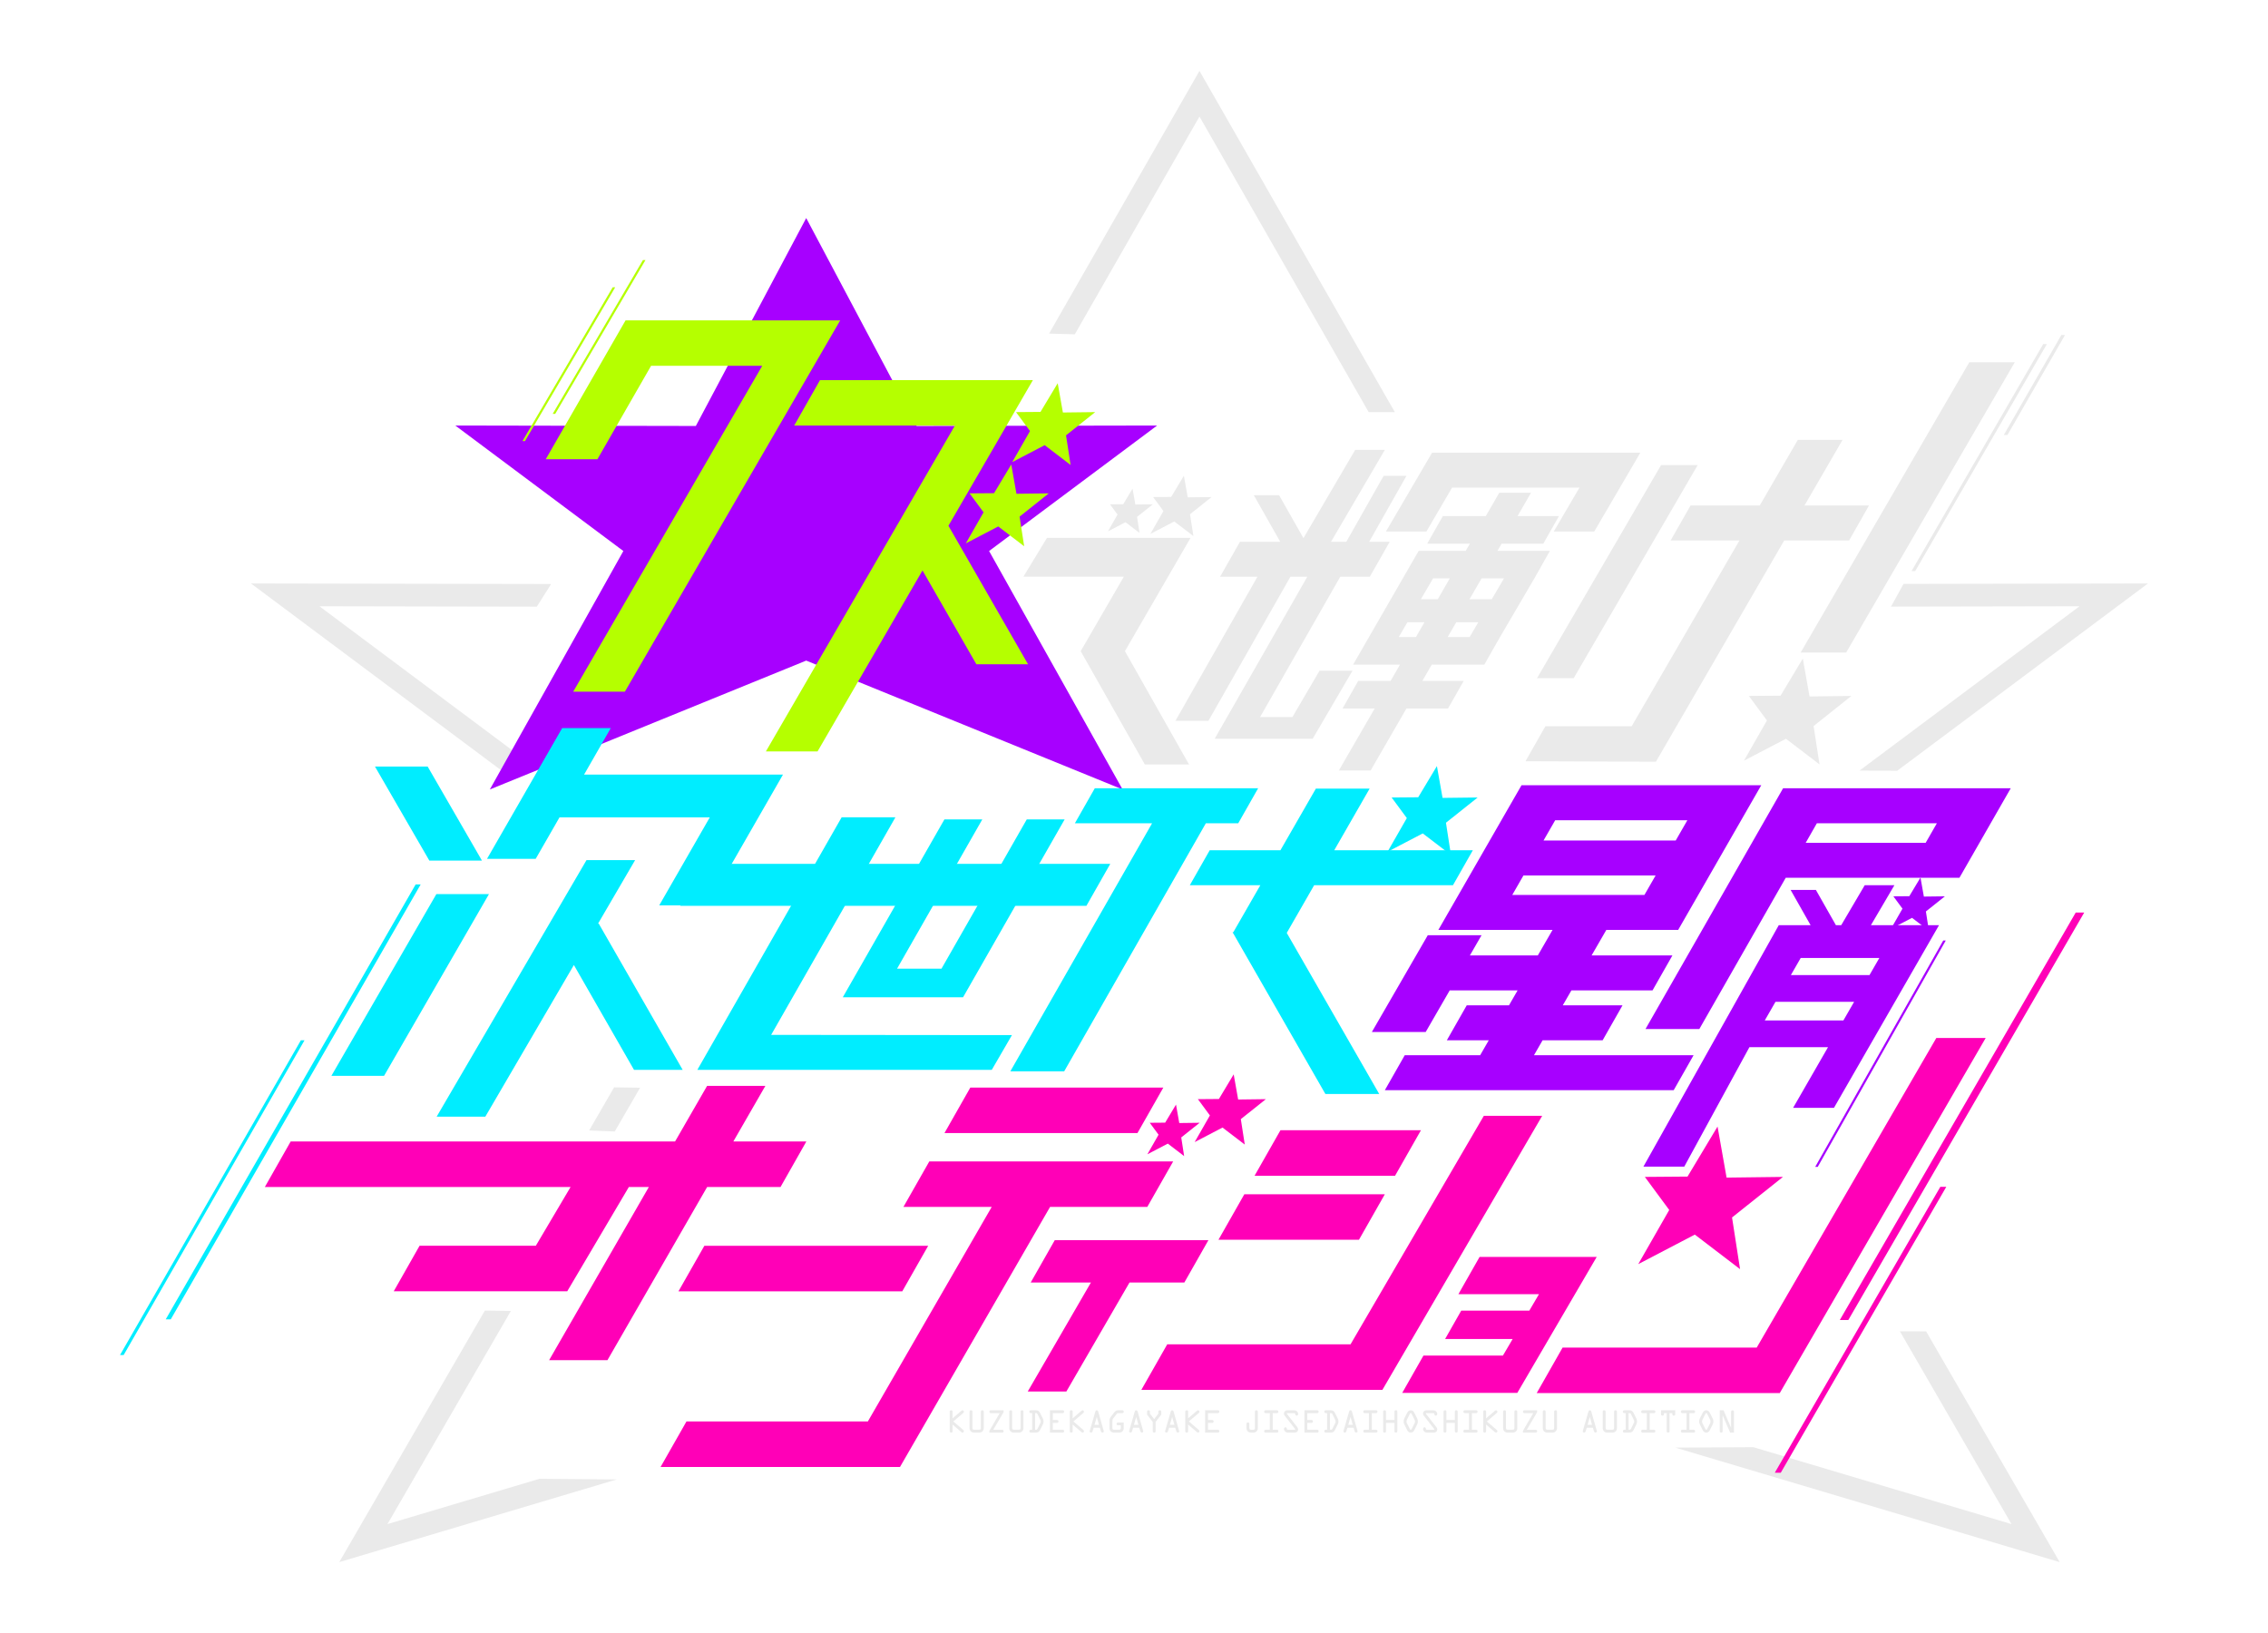 <?xml version="1.0" encoding="UTF-8"?><svg id="_レイヤー_3" xmlns="http://www.w3.org/2000/svg" viewBox="0 0 1500 1080"><defs><style>.cls-1{fill:#a700ff;}.cls-2{fill:#eaeaea;}.cls-3{fill:#b5ff00;}.cls-4{fill:#00edff;}.cls-5{fill:#ff00b7;}</style></defs><polygon class="cls-2" points="423.35 719.37 406.15 719.13 389.64 747.65 406.59 748.31 423.35 719.37"/><polygon class="cls-2" points="256.26 1007.97 337.88 867 320.68 866.76 224.37 1033.12 407.89 978.45 356.8 978.02 256.26 1007.97"/><polygon class="cls-2" points="1375.36 400.95 1229.84 509.63 1254.73 509.76 1420.63 385.87 1258.94 386.17 1250.66 401.19 1375.36 400.95"/><polygon class="cls-2" points="793.3 77.07 905.21 272.54 922.5 272.54 793.3 46.88 693.84 220.62 710.85 221.1 793.3 77.07"/><polygon class="cls-2" points="211.25 400.95 355.03 401.23 364.51 386.24 165.98 385.87 333.92 511.28 341.85 498.49 211.25 400.95"/><polygon class="cls-2" points="1273.89 880.51 1256.53 880.47 1330.35 1007.97 1159.61 957.11 1108.01 957.39 1362.24 1033.12 1273.89 880.51"/><polygon class="cls-1" points="765.3 281.42 606.21 281.72 533.21 144.21 460.21 281.72 301.12 281.42 412.27 364.42 323.97 522.12 533.21 436.89 742.46 522.12 654.16 364.42 765.3 281.42"/><polygon class="cls-2" points="1040.79 448.54 1016.54 448.54 1098.61 307.56 1122.83 307.56 1040.79 448.54"/><polygon class="cls-4" points="451.5 707.54 395.98 610.82 395.55 610.82 420.05 568.85 387.9 568.85 288.78 738.54 320.97 738.54 379.55 638.22 419.31 707.54 451.5 707.54"/><polygon class="cls-2" points="1221.03 431.54 1190.91 431.54 1302.47 239.54 1332.55 239.54 1221.03 431.54"/><polygon class="cls-5" points="1222.44 873 1216.81 873 1372.82 603.54 1378.44 603.54 1222.44 873"/><polygon class="cls-5" points="1177.76 974 1173.81 974 1283.28 784.92 1287.23 784.92 1177.76 974"/><polygon class="cls-4" points="112.95 872.54 109.62 872.54 274.9 584.92 278.23 584.92 112.95 872.54"/><polygon class="cls-4" points="81.78 896.16 79.37 896.16 198.98 688.02 201.39 688.02 81.78 896.16"/><polygon class="cls-2" points="1266.68 377.68 1264.26 377.68 1351.34 227.54 1353.76 227.54 1266.68 377.68"/><polygon class="cls-2" points="1327.68 287.68 1325.26 287.68 1363.34 221.54 1365.76 221.54 1327.68 287.68"/><polygon class="cls-1" points="1202.21 771.7 1200.55 771.7 1285.23 622 1286.89 622 1202.21 771.7"/><polygon class="cls-3" points="367.21 273.7 365.55 273.7 425.23 172 426.89 172 367.21 273.7"/><polygon class="cls-3" points="347.21 291.7 345.55 291.7 405.23 190 406.89 190 347.21 291.7"/><polygon class="cls-4" points="386.3 512.28 403.95 481.54 371.8 481.54 322.09 568.02 354.28 568.02 370.05 540.57 469.44 540.57 436 598.76 468.19 598.76 517.85 512.28 386.3 512.28"/><polygon class="cls-4" points="465.68 571.33 449.91 599.07 718.53 599.07 734.3 571.33 465.68 571.33"/><polygon class="cls-5" points="465.84 823.93 448.72 854.02 596.75 854.02 613.87 823.93 465.84 823.93"/><polygon class="cls-5" points="846.86 747.5 829.74 777.59 922.66 777.59 939.78 747.5 846.86 747.5"/><polygon class="cls-5" points="822.98 789.82 805.87 819.92 898.79 819.92 915.9 789.82 822.98 789.82"/><polygon class="cls-5" points="799.21 820.21 697.59 820.21 681.67 848.22 721.5 848.22 679.73 920.27 705.28 920.27 747.02 848.22 783.29 848.22 799.21 820.21"/><polygon class="cls-5" points="1056.02 831.29 1054.65 831.29 978.55 831.29 964.53 855.94 1017.83 855.94 1011.46 866.79 966.43 866.79 955.76 885.55 1000.44 885.55 993.99 896.53 941.43 896.53 927.41 921.18 1003.27 921.18 1003.52 921.18 1056.02 831.29"/><polygon class="cls-5" points="981.37 737.96 893.21 889.09 771.98 889.09 754.86 919.19 912.89 919.19 914.29 919.19 1019.97 737.96 981.37 737.96"/><polygon class="cls-5" points="1280.65 686.46 1161.85 891.24 1033.46 891.24 1016.34 921.34 1177.08 921.34 1313.3 686.46 1280.65 686.46"/><polygon class="cls-5" points="641.75 719.28 624.64 749.38 752.28 749.38 769.4 719.28 641.75 719.28"/><polygon class="cls-5" points="775.91 768.12 614.62 768.12 597.5 798.21 655.89 798.21 573.97 940.1 454.01 940.1 436.89 970.2 594.92 970.2 595.23 970.2 694.49 798.21 758.79 798.21 775.91 768.12"/><polygon class="cls-5" points="533.3 754.92 485.02 754.92 506.19 718.17 467.65 718.17 446.48 754.92 192.25 754.92 175.16 785.04 377.36 785.04 354.4 823.86 277.51 823.86 260.42 853.98 375.17 853.98 415.9 785.04 429.13 785.04 363.18 899.54 401.76 899.54 467.68 785.04 516.22 785.04 533.3 754.92"/><polygon class="cls-1" points="1014.54 697.87 1020.24 687.99 1059.95 687.99 1073.1 664.87 1033.59 664.87 1039.3 654.99 1092.95 654.99 1106.1 631.87 1052.65 631.87 1067.85 605.54 1032.29 605.54 1017.08 631.87 972.16 631.87 979.85 618.54 944.29 618.54 907.3 682.54 942.91 682.54 958.81 654.99 1003.71 654.99 998.01 664.87 970.07 664.87 956.91 687.99 984.64 687.99 978.94 697.87 929.07 697.87 915.91 720.99 1106.95 720.99 1120.1 697.87 1014.54 697.87"/><path class="cls-1" d="m1006.29,519.33l-54.99,95.66h158.61l54.94-95.66h-158.56Zm109.7,23.13l-7.7,13.4h-87.42l7.7-13.4h87.43Zm-115.8,49.4l7.39-12.87h87.41l-7.4,12.87h-87.4Z"/><polygon class="cls-2" points="947.16 299.36 916.61 351.54 943.38 351.54 960.39 322.46 1044.64 322.46 1027.61 351.54 1054.38 351.54 1084.9 299.36 947.16 299.36"/><polygon class="cls-2" points="1236.1 334.33 1193.44 334.33 1218.63 290.91 1189.04 290.91 1163.84 334.33 1118.07 334.33 1104.91 357.46 1150.42 357.46 1079.14 480.33 1022.07 480.33 1008.91 503.46 1095.17 503.78 1180.03 357.46 1222.95 357.46 1236.1 334.33"/><polygon class="cls-3" points="413.83 211.89 413.72 211.89 360.95 303.71 395.12 303.71 430.61 241.93 504.13 241.93 379.1 457.45 413.27 457.45 555.69 211.89 413.83 211.89"/><polygon class="cls-3" points="683.13 251.4 542.33 251.4 525.25 281.44 631.57 281.44 593.25 347.49 593.01 347.49 593.13 347.7 506.54 496.96 540.71 496.96 610.12 377.28 645.75 439.31 679.92 439.31 627.27 347.71 683.13 251.4"/><polygon class="cls-3" points="699.54 253.45 702.97 272.81 724.35 272.55 705.04 287.92 708.08 307.52 690.93 294.42 669.47 305.62 681.22 285.08 671.97 272.55 688.16 272.42 699.54 253.45"/><polygon class="cls-3" points="668.83 307.2 672.26 326.56 693.63 326.3 674.33 341.67 677.36 361.27 660.21 348.17 638.76 359.37 650.51 338.83 641.26 326.3 657.44 326.17 668.83 307.2"/><path class="cls-2" d="m993.15,359.54h27.56l10.35-18.21h-27.4l8.93-15.46h-21l-8.93,15.46h-28.4l-10.35,18.21h28.24l-2.77,4.79h-31.11l-43.35,75.21h31.02l-6.23,10.79h-21.43l-10.35,18.21h21.26l-23.69,41h21.02l23.68-41h27.51l10.35-18.21h-27.35l6.23-10.79h34.76l10.16-17.86,22.98-39.24,10.22-18.11h-34.68l2.77-4.79Zm-45.36,23h11.07l-7.97,13.79h-11.17l8.07-13.79Zm-22.69,38.79l5.73-9.79h11.28l-5.66,9.79h-11.35Zm46.87,0h-14.51l5.66-9.79h14.59l-5.73,9.79Zm22.71-38.79l-8.07,13.79h-14.71l7.97-13.79h14.82Z"/><path class="cls-1" d="m1179.29,521.33l-90.99,159.21h35.61l57.12-100h114.88l33.94-59.21h-150.56Zm14.95,36.08l7.4-12.95h79.37l-7.43,12.95h-79.34Z"/><path class="cls-1" d="m1237.38,611.87l15.53-26.43h-19.63l-15.54,26.43h-3.52l-13.24-23.32h-16.72l13.22,23.32h-21.04l-89.52,159.68h27.02l43.08-79h51.99l-23.09,40.12h27.02l69.48-120.8h-45.04Zm-18.2,63h-52l7.09-12.32h52l-7.09,12.32Zm-34.74-30l6.51-11.32h52.01l-6.52,11.32h-52.01Z"/><polygon class="cls-4" points="960.95 585.46 974.1 562.33 882.43 562.33 905.85 521.54 870.29 521.54 846.84 562.33 800.07 562.33 786.91 585.46 833.55 585.46 815.68 616.54 815.21 616.54 815.45 616.95 815.3 617.2 815.59 617.2 876.59 723.54 912.2 723.54 851.03 616.99 869.14 585.46 960.95 585.46"/><polygon class="cls-4" points="832.1 521.33 724.07 521.33 710.91 544.46 761.97 544.46 668.21 708.54 703.82 708.54 797.53 544.46 818.95 544.46 832.1 521.33"/><polygon class="cls-4" points="510.02 684.43 592.2 540.54 556.64 540.54 461.21 707.54 655.95 707.54 669.27 684.58 510.02 684.43"/><polygon class="cls-4" points="679.09 541.9 622.67 640.65 593.29 640.65 649.68 541.9 624.63 541.9 557.41 659.54 636.96 659.54 704.14 541.9 679.09 541.9"/><polygon class="cls-4" points="282.83 506.95 247.99 506.95 283.96 569.17 318.76 569.17 282.83 506.95"/><polygon class="cls-4" points="254 711.54 219.16 711.54 288.61 591.31 323.4 591.31 254 711.54"/><polygon class="cls-2" points="787.4 355.71 692.46 355.71 676.84 381.42 743.27 381.42 714.74 430.65 757.18 505.6 786.4 505.6 744 430.65 787.4 355.71"/><polygon class="cls-2" points="1192.34 435.54 1196.78 460.61 1224.46 460.27 1199.46 480.18 1203.39 505.54 1181.19 488.59 1153.4 503.09 1168.62 476.49 1156.65 460.27 1177.6 460.1 1192.34 435.54"/><polygon class="cls-1" points="1270.16 580.37 1272.4 592.96 1286.3 592.79 1273.74 602.8 1275.72 615.54 1264.56 607.02 1250.6 614.31 1258.25 600.95 1252.23 592.79 1262.76 592.71 1270.16 580.37"/><polygon class="cls-5" points="1135.94 745.05 1141.92 778.82 1179.21 778.36 1145.53 805.18 1150.83 839.36 1120.91 816.51 1083.49 836.05 1103.99 800.22 1087.86 778.36 1116.09 778.14 1135.94 745.05"/><polygon class="cls-2" points="930.18 314.72 915.09 314.72 890.41 358.33 880.29 358.33 915.9 297.54 896.28 297.54 862.07 355.89 845.98 327.54 829.26 327.54 846.71 358.33 820.07 358.33 806.91 381.46 831.63 381.46 777.39 476.74 799.21 476.74 853.43 381.46 864.6 381.46 803.39 488.54 868.21 488.54 894.53 443.54 872.73 443.54 854.76 474.24 833.38 474.24 886.39 381.46 905.95 381.46 919.1 358.33 905.52 358.33 930.18 314.72"/><polygon class="cls-2" points="782.99 314.64 785.53 328.92 801.3 328.73 787.05 340.08 789.3 354.54 776.64 344.87 760.8 353.14 769.47 337.98 762.65 328.73 774.59 328.64 782.99 314.64"/><polygon class="cls-4" points="950.34 506.66 954.07 527.7 977.3 527.42 956.32 544.13 959.62 565.42 940.98 551.19 917.66 563.36 930.44 541.04 920.39 527.42 937.97 527.28 950.34 506.66"/><polygon class="cls-2" points="749.04 323.18 750.9 333.67 762.47 333.53 752.02 341.85 753.66 352.46 744.37 345.37 732.75 351.44 739.12 340.31 734.11 333.53 742.87 333.46 749.04 323.18"/><polygon class="cls-5" points="815.93 710.54 818.88 727.17 837.23 726.94 820.65 740.14 823.26 756.97 808.54 745.72 790.11 755.34 800.2 737.7 792.26 726.94 806.16 726.83 815.93 710.54"/><polygon class="cls-5" points="777.78 730.53 779.94 742.73 793.41 742.56 781.25 752.25 783.16 764.59 772.36 756.34 758.84 763.4 766.24 750.45 760.42 742.56 770.61 742.48 777.78 730.53"/><g><path class="cls-2" d="m628.11,933.64c0-.61.27-.95.95-.95s.95.34.95.95v4.37l5.79-4.92c.23-.19.48-.38.78-.38.55,0,.91.46.91.99,0,.32-.21.59-.44.8l-6.55,5.58,6.52,5.58c.25.21.48.47.48.82,0,.53-.36.99-.91.99-.4,0-.72-.34-1.03-.57l-5.55-4.77v4.39c0,.61-.27.95-.95.95s-.95-.34-.95-.95v-12.88Z"/><path class="cls-2" d="m644.32,947.47c-.95,0-1.69-.23-2.36-.97-.63-.7-.72-1.39-.72-2.26v-10.6c0-.61.27-.95.95-.95s.95.34.95.95v10.6c0,1.06.32,1.33,1.18,1.33h3.23c.85,0,1.18-.27,1.18-1.33v-10.6c0-.61.27-.95.95-.95s.95.34.95.95v10.6c0,.87-.09,1.56-.72,2.26-.67.74-1.41.97-2.36.97h-3.23Z"/><path class="cls-2" d="m663.76,933.93l-6.82,11.65h5.87c.49,0,.95.27.95.95s-.46.95-.95.95h-8.44v-1.2l6.8-11.68h-5.85c-.49,0-.95-.27-.95-.95s.46-.95.95-.95h8.43v1.24Z"/><path class="cls-2" d="m670.59,947.47c-.95,0-1.69-.23-2.36-.97-.63-.7-.72-1.39-.72-2.26v-10.6c0-.61.27-.95.95-.95s.95.34.95.95v10.6c0,1.06.32,1.33,1.18,1.33h3.23c.85,0,1.18-.27,1.18-1.33v-10.6c0-.61.27-.95.95-.95s.95.34.95.95v10.6c0,.87-.09,1.56-.72,2.26-.67.74-1.41.97-2.36.97h-3.23Z"/><path class="cls-2" d="m682.67,934.59h-.7c-.63,0-1.16-.23-1.16-.95,0-.68.51-.95,1.1-.95h3.17c1.48,0,2.22.61,2.87,1.9l1.67,3.34c.38.78.57,1.33.57,2.2,0,.76-.21,1.41-.55,2.09l-1.73,3.46c-.66,1.35-1.52,1.79-3,1.79h-3.15c-.49,0-.95-.27-.95-.95s.46-.95.95-.95h.91v-10.98Zm1.9,10.98h.36c.8,0,.99-.1,1.33-.8l1.67-3.38c.21-.44.36-.76.36-1.23,0-.65-.21-1.01-.47-1.56l-1.58-3.21c-.4-.82-.57-.8-1.44-.8h-.23v10.98Z"/><path class="cls-2" d="m702.84,945.57c.49,0,.95.27.95.95s-.46.95-.95.95h-8.44v-14.78h8.44c.49,0,.95.27.95.95s-.46.95-.95.95h-6.54v4.54h2.79c.49,0,.95.27.95.95s-.46.95-.95.95h-2.79v4.54h6.54Z"/><path class="cls-2" d="m707.53,933.64c0-.61.27-.95.95-.95s.95.34.95.95v4.37l5.79-4.92c.23-.19.48-.38.78-.38.55,0,.91.46.91.99,0,.32-.21.59-.44.8l-6.55,5.58,6.52,5.58c.25.21.48.47.48.82,0,.53-.36.99-.91.99-.4,0-.72-.34-1.03-.57l-5.55-4.77v4.39c0,.61-.27.95-.95.95s-.95-.34-.95-.95v-12.88Z"/><path class="cls-2" d="m724.4,933.66c.15-.51.36-.97.97-.97s.85.48.99.97l3.67,12.86c.13.46-.38.95-.91.95-.59,0-.89-.49-1.03-.95l-.7-2.28h-4.05l-.72,2.28c-.13.46-.44.95-1.03.95-.53,0-1.04-.49-.91-.95l3.72-12.86Zm.99,3.53h-.04l-1.48,5.15h2.98l-1.46-5.15Z"/><path class="cls-2" d="m739.44,942.65c-.49,0-.95-.27-.95-.95s.46-.95.95-.95h3.74v3.74c0,1.84-1.23,2.98-3.04,2.98h-3.27c-.87,0-1.52-.15-2.18-.76-.76-.68-.89-1.39-.89-2.34v-4.75c0-1.22.27-1.84.99-2.77l2.24-2.87c.76-.97,1.42-1.29,2.66-1.29h2.55c.49,0,.95.27.95.95s-.46.95-.95.95h-2.28c-1.04,0-.97-.02-1.6.78l-2.07,2.64c-.59.74-.59,1.54-.59,2.47v3.72c0,1.04.23,1.37,1.31,1.37h3.02c.68,0,1.25-.15,1.25-.99v-1.94h-1.84Z"/><path class="cls-2" d="m750.48,933.66c.15-.51.36-.97.97-.97s.85.48.99.97l3.67,12.86c.13.46-.38.95-.91.95-.59,0-.89-.49-1.03-.95l-.7-2.28h-4.05l-.72,2.28c-.13.46-.44.95-1.03.95-.53,0-1.04-.49-.91-.95l3.72-12.86Zm.99,3.53h-.04l-1.48,5.15h2.98l-1.46-5.15Z"/><path class="cls-2" d="m764.29,946.52c0,.61-.27.95-.95.95s-.95-.34-.95-.95v-6.08l-3.74-4.86v-1.94c0-.61.27-.95.95-.95s.95.34.95.95v1.29l2.79,3.63,2.79-3.63v-1.29c0-.61.27-.95.95-.95s.95.34.95.95v1.94l-3.74,4.86v6.08Z"/><path class="cls-2" d="m774.27,933.66c.15-.51.36-.97.97-.97s.85.48.99.97l3.67,12.86c.13.46-.38.95-.91.95-.59,0-.89-.49-1.03-.95l-.7-2.28h-4.05l-.72,2.28c-.13.46-.44.95-1.03.95-.53,0-1.04-.49-.91-.95l3.72-12.86Zm.99,3.53h-.04l-1.48,5.15h2.98l-1.46-5.15Z"/><path class="cls-2" d="m783.9,933.64c0-.61.27-.95.95-.95s.95.34.95.95v4.37l5.79-4.92c.23-.19.47-.38.78-.38.55,0,.91.46.91.99,0,.32-.21.59-.44.8l-6.55,5.58,6.52,5.58c.25.21.48.47.48.82,0,.53-.36.99-.91.99-.4,0-.72-.34-1.03-.57l-5.55-4.77v4.39c0,.61-.27.95-.95.95s-.95-.34-.95-.95v-12.88Z"/><path class="cls-2" d="m805.47,945.57c.49,0,.95.27.95.95s-.46.95-.95.95h-8.44v-14.78h8.44c.49,0,.95.27.95.95s-.46.95-.95.95h-6.54v4.54h2.79c.49,0,.95.27.95.95s-.46.95-.95.95h-2.79v4.54h6.54Z"/><path class="cls-2" d="m831.88,944.24c0,.72,0,1.18-.36,1.82-.65,1.08-1.6,1.41-2.77,1.41h-1.1c-1.06,0-1.98-.19-2.66-1.1-.47-.63-.59-1.16-.59-1.92v-2.75c0-.61.27-.95.95-.95s.95.34.95.95v2.47c0,1.1.23,1.41,1.35,1.41h1.04c.8,0,1.29-.11,1.29-1.03v-10.9c0-.61.27-.95.95-.95s.95.34.95.95v10.6Z"/><path class="cls-2" d="m841.73,945.57h2.79c.49,0,.95.27.95.95s-.46.95-.95.95h-7.49c-.49,0-.95-.27-.95-.95s.46-.95.95-.95h2.79v-10.98h-2.79c-.49,0-.95-.27-.95-.95s.46-.95.95-.95h7.49c.49,0,.95.27.95.95s-.46.95-.95.95h-2.79v10.98Z"/><path class="cls-2" d="m857.89,943.75c.38.49.66.93.66,1.58,0,1.42-1.08,2.15-2.39,2.15h-4.18c-.72,0-1.35-.13-1.92-.61-.51-.42-.89-1.1-.89-1.77,0-.61.34-1.14,1.01-1.14.55,0,.89.46.89.97,0,.57.3.65.84.65h4.12c.15,0,.63.06.63-.23,0-.15-.27-.44-.34-.55l-6.52-8.38c-.4-.51-.63-.89-.63-1.56,0-.76.36-1.41,1.01-1.82.53-.34.97-.34,1.58-.34h4.03c.72,0,1.33.15,1.88.63.49.44.89,1.14.89,1.8,0,.61-.3,1.1-.99,1.1-.57,0-.91-.36-.91-.89,0-.65-.32-.74-.91-.74h-4.03c-.21,0-.65-.06-.65.27,0,.17.21.4.29.51l6.54,8.38Z"/><path class="cls-2" d="m871.15,945.57c.49,0,.95.27.95.95s-.46.95-.95.95h-8.44v-14.78h8.44c.49,0,.95.27.95.95s-.46.95-.95.95h-6.54v4.54h2.79c.49,0,.95.27.95.95s-.46.95-.95.95h-2.79v4.54h6.54Z"/><path class="cls-2" d="m877.71,934.59h-.7c-.63,0-1.16-.23-1.16-.95,0-.68.51-.95,1.1-.95h3.17c1.48,0,2.22.61,2.87,1.9l1.67,3.34c.38.78.57,1.33.57,2.2,0,.76-.21,1.41-.55,2.09l-1.73,3.46c-.67,1.35-1.52,1.79-3,1.79h-3.15c-.49,0-.95-.27-.95-.95s.46-.95.95-.95h.91v-10.98Zm1.9,10.98h.36c.8,0,.99-.1,1.33-.8l1.67-3.38c.21-.44.36-.76.36-1.23,0-.65-.21-1.01-.47-1.56l-1.58-3.21c-.4-.82-.57-.8-1.44-.8h-.23v10.98Z"/><path class="cls-2" d="m892.23,933.66c.15-.51.36-.97.97-.97s.86.48.99.97l3.67,12.86c.13.46-.38.95-.91.95-.59,0-.89-.49-1.03-.95l-.7-2.28h-4.05l-.72,2.28c-.13.46-.44.95-1.03.95-.53,0-1.04-.49-.91-.95l3.72-12.86Zm.99,3.53h-.04l-1.48,5.15h2.98l-1.46-5.15Z"/><path class="cls-2" d="m907.28,945.57h2.79c.49,0,.95.27.95.95s-.46.95-.95.95h-7.48c-.49,0-.95-.27-.95-.95s.46-.95.95-.95h2.79v-10.98h-2.79c-.49,0-.95-.27-.95-.95s.46-.95.95-.95h7.48c.49,0,.95.27.95.95s-.46.95-.95.95h-2.79v10.98Z"/><path class="cls-2" d="m916.67,941.03v5.49c0,.61-.27.95-.95.95s-.95-.34-.95-.95v-12.88c0-.61.27-.95.95-.95s.95.34.95.95v5.49h5.59v-5.49c0-.61.27-.95.95-.95s.95.34.95.95v12.88c0,.61-.27.95-.95.95s-.95-.34-.95-.95v-5.49h-5.59Z"/><path class="cls-2" d="m937.25,938.03c.36.74.49,1.29.49,2.11,0,.91-.25,1.48-.63,2.26l-1.75,3.5c-.46.91-1.22,1.58-2.32,1.58s-1.86-.67-2.32-1.58l-1.75-3.5c-.38-.78-.63-1.35-.63-2.26,0-.82.13-1.37.49-2.11l1.9-3.78c.46-.89,1.23-1.56,2.3-1.56s1.84.67,2.3,1.56l1.9,3.78Zm-3.55-2.87c-.15-.3-.25-.57-.65-.57s-.49.27-.65.57l-1.71,3.44c-.29.55-.44.91-.44,1.54,0,.49.11.84.32,1.25l1.82,3.61c.13.27.27.57.65.57s.51-.3.65-.57l1.82-3.61c.21-.42.32-.76.32-1.25,0-.63-.15-.99-.44-1.54l-1.71-3.44Z"/><path class="cls-2" d="m949.89,943.75c.38.49.66.93.66,1.58,0,1.42-1.08,2.15-2.39,2.15h-4.18c-.72,0-1.35-.13-1.92-.61-.51-.42-.89-1.1-.89-1.77,0-.61.34-1.14,1.01-1.14.55,0,.89.46.89.97,0,.57.3.65.84.65h4.12c.15,0,.63.06.63-.23,0-.15-.27-.44-.34-.55l-6.52-8.38c-.4-.51-.63-.89-.63-1.56,0-.76.36-1.41,1.01-1.82.53-.34.97-.34,1.58-.34h4.03c.72,0,1.33.15,1.88.63.49.44.89,1.14.89,1.8,0,.61-.3,1.1-.99,1.1-.57,0-.91-.36-.91-.89,0-.65-.32-.74-.91-.74h-4.03c-.21,0-.65-.06-.65.27,0,.17.21.4.29.51l6.54,8.38Z"/><path class="cls-2" d="m956.61,941.03v5.49c0,.61-.27.95-.95.95s-.95-.34-.95-.95v-12.88c0-.61.27-.95.95-.95s.95.34.95.95v5.49h5.58v-5.49c0-.61.27-.95.95-.95s.95.34.95.95v12.88c0,.61-.27.95-.95.95s-.95-.34-.95-.95v-5.49h-5.58Z"/><path class="cls-2" d="m973.49,945.57h2.79c.49,0,.95.27.95.95s-.46.95-.95.95h-7.49c-.49,0-.95-.27-.95-.95s.46-.95.95-.95h2.79v-10.98h-2.79c-.49,0-.95-.27-.95-.95s.46-.95.95-.95h7.49c.49,0,.95.27.95.95s-.46.95-.95.95h-2.79v10.98Z"/><path class="cls-2" d="m980.98,933.64c0-.61.27-.95.95-.95s.95.34.95.95v4.37l5.79-4.92c.23-.19.47-.38.78-.38.55,0,.91.46.91.99,0,.32-.21.59-.44.8l-6.55,5.58,6.52,5.58c.25.21.48.47.48.82,0,.53-.36.99-.91.99-.4,0-.72-.34-1.03-.57l-5.55-4.77v4.39c0,.61-.27.95-.95.95s-.95-.34-.95-.95v-12.88Z"/><path class="cls-2" d="m997.19,947.47c-.95,0-1.69-.23-2.36-.97-.63-.7-.72-1.39-.72-2.26v-10.6c0-.61.27-.95.95-.95s.95.34.95.95v10.6c0,1.06.32,1.33,1.18,1.33h3.23c.85,0,1.18-.27,1.18-1.33v-10.6c0-.61.27-.95.95-.95s.95.34.95.95v10.6c0,.87-.09,1.56-.72,2.26-.67.74-1.41.97-2.36.97h-3.23Z"/><path class="cls-2" d="m1016.63,933.93l-6.82,11.65h5.87c.49,0,.95.27.95.95s-.46.95-.95.95h-8.43v-1.2l6.8-11.68h-5.85c-.49,0-.95-.27-.95-.95s.46-.95.95-.95h8.43v1.24Z"/><path class="cls-2" d="m1023.45,947.47c-.95,0-1.69-.23-2.36-.97-.63-.7-.72-1.39-.72-2.26v-10.6c0-.61.27-.95.95-.95s.95.34.95.95v10.6c0,1.06.32,1.33,1.18,1.33h3.23c.85,0,1.18-.27,1.18-1.33v-10.6c0-.61.27-.95.95-.95s.95.34.95.95v10.6c0,.87-.09,1.56-.72,2.26-.67.74-1.41.97-2.36.97h-3.23Z"/><path class="cls-2" d="m1050.51,933.66c.15-.51.36-.97.97-.97s.86.48.99.97l3.67,12.86c.13.46-.38.95-.91.95-.59,0-.89-.49-1.03-.95l-.7-2.28h-4.05l-.72,2.28c-.13.46-.44.95-1.03.95-.53,0-1.04-.49-.91-.95l3.72-12.86Zm.99,3.53h-.04l-1.48,5.15h2.98l-1.46-5.15Z"/><path class="cls-2" d="m1063.1,947.47c-.95,0-1.69-.23-2.36-.97-.63-.7-.72-1.39-.72-2.26v-10.6c0-.61.27-.95.95-.95s.95.34.95.95v10.6c0,1.06.32,1.33,1.18,1.33h3.23c.86,0,1.18-.27,1.18-1.33v-10.6c0-.61.27-.95.95-.95s.95.34.95.95v10.6c0,.87-.09,1.56-.72,2.26-.67.74-1.41.97-2.36.97h-3.23Z"/><path class="cls-2" d="m1075.19,934.59h-.7c-.63,0-1.16-.23-1.16-.95,0-.68.51-.95,1.1-.95h3.17c1.48,0,2.22.61,2.87,1.9l1.67,3.34c.38.78.57,1.33.57,2.2,0,.76-.21,1.41-.55,2.09l-1.73,3.46c-.66,1.35-1.52,1.79-3,1.79h-3.15c-.49,0-.95-.27-.95-.95s.46-.95.95-.95h.91v-10.98Zm1.9,10.98h.36c.8,0,.99-.1,1.33-.8l1.67-3.38c.21-.44.36-.76.36-1.23,0-.65-.21-1.01-.47-1.56l-1.58-3.21c-.4-.82-.57-.8-1.44-.8h-.23v10.98Z"/><path class="cls-2" d="m1091.08,945.57h2.79c.49,0,.95.27.95.95s-.46.95-.95.95h-7.49c-.49,0-.95-.27-.95-.95s.46-.95.95-.95h2.79v-10.98h-2.79c-.49,0-.95-.27-.95-.95s.46-.95.95-.95h7.49c.49,0,.95.27.95.95s-.46.95-.95.95h-2.79v10.98Z"/><path class="cls-2" d="m1100.47,934.59v.68c0,.61-.27.95-.95.95s-.95-.34-.95-.95v-2.58h9.38v2.58c0,.61-.27.95-.95.95s-.95-.34-.95-.95v-.68h-1.84v11.93c0,.61-.27.95-.95.95s-.95-.34-.95-.95v-11.93h-1.84Z"/><path class="cls-2" d="m1117.35,945.57h2.79c.49,0,.95.27.95.95s-.46.95-.95.95h-7.49c-.49,0-.95-.27-.95-.95s.46-.95.95-.95h2.79v-10.98h-2.79c-.49,0-.95-.27-.95-.95s.46-.95.95-.95h7.49c.49,0,.95.27.95.95s-.46.95-.95.95h-2.79v10.98Z"/><path class="cls-2" d="m1132.7,938.03c.36.74.49,1.29.49,2.11,0,.91-.25,1.48-.63,2.26l-1.75,3.5c-.46.91-1.22,1.58-2.32,1.58s-1.86-.67-2.32-1.58l-1.75-3.5c-.38-.78-.63-1.35-.63-2.26,0-.82.13-1.37.49-2.11l1.9-3.78c.46-.89,1.23-1.56,2.3-1.56s1.84.67,2.3,1.56l1.9,3.78Zm-3.55-2.87c-.15-.3-.25-.57-.65-.57s-.49.27-.65.57l-1.71,3.44c-.29.55-.44.91-.44,1.54,0,.49.11.84.32,1.25l1.82,3.61c.13.27.27.57.65.57s.51-.3.65-.57l1.82-3.61c.21-.42.32-.76.32-1.25,0-.63-.15-.99-.44-1.54l-1.71-3.44Z"/><path class="cls-2" d="m1144.9,933.66c0-.61.27-.95.95-.95s.95.34.95.95v13.83h-2.51l-4.96-11.4v-.02h-.04v10.45c0,.61-.27.95-.95.95s-.95-.34-.95-.95v-13.83h2.51l4.96,11.53h-.02.04l.02-10.56Z"/></g></svg>